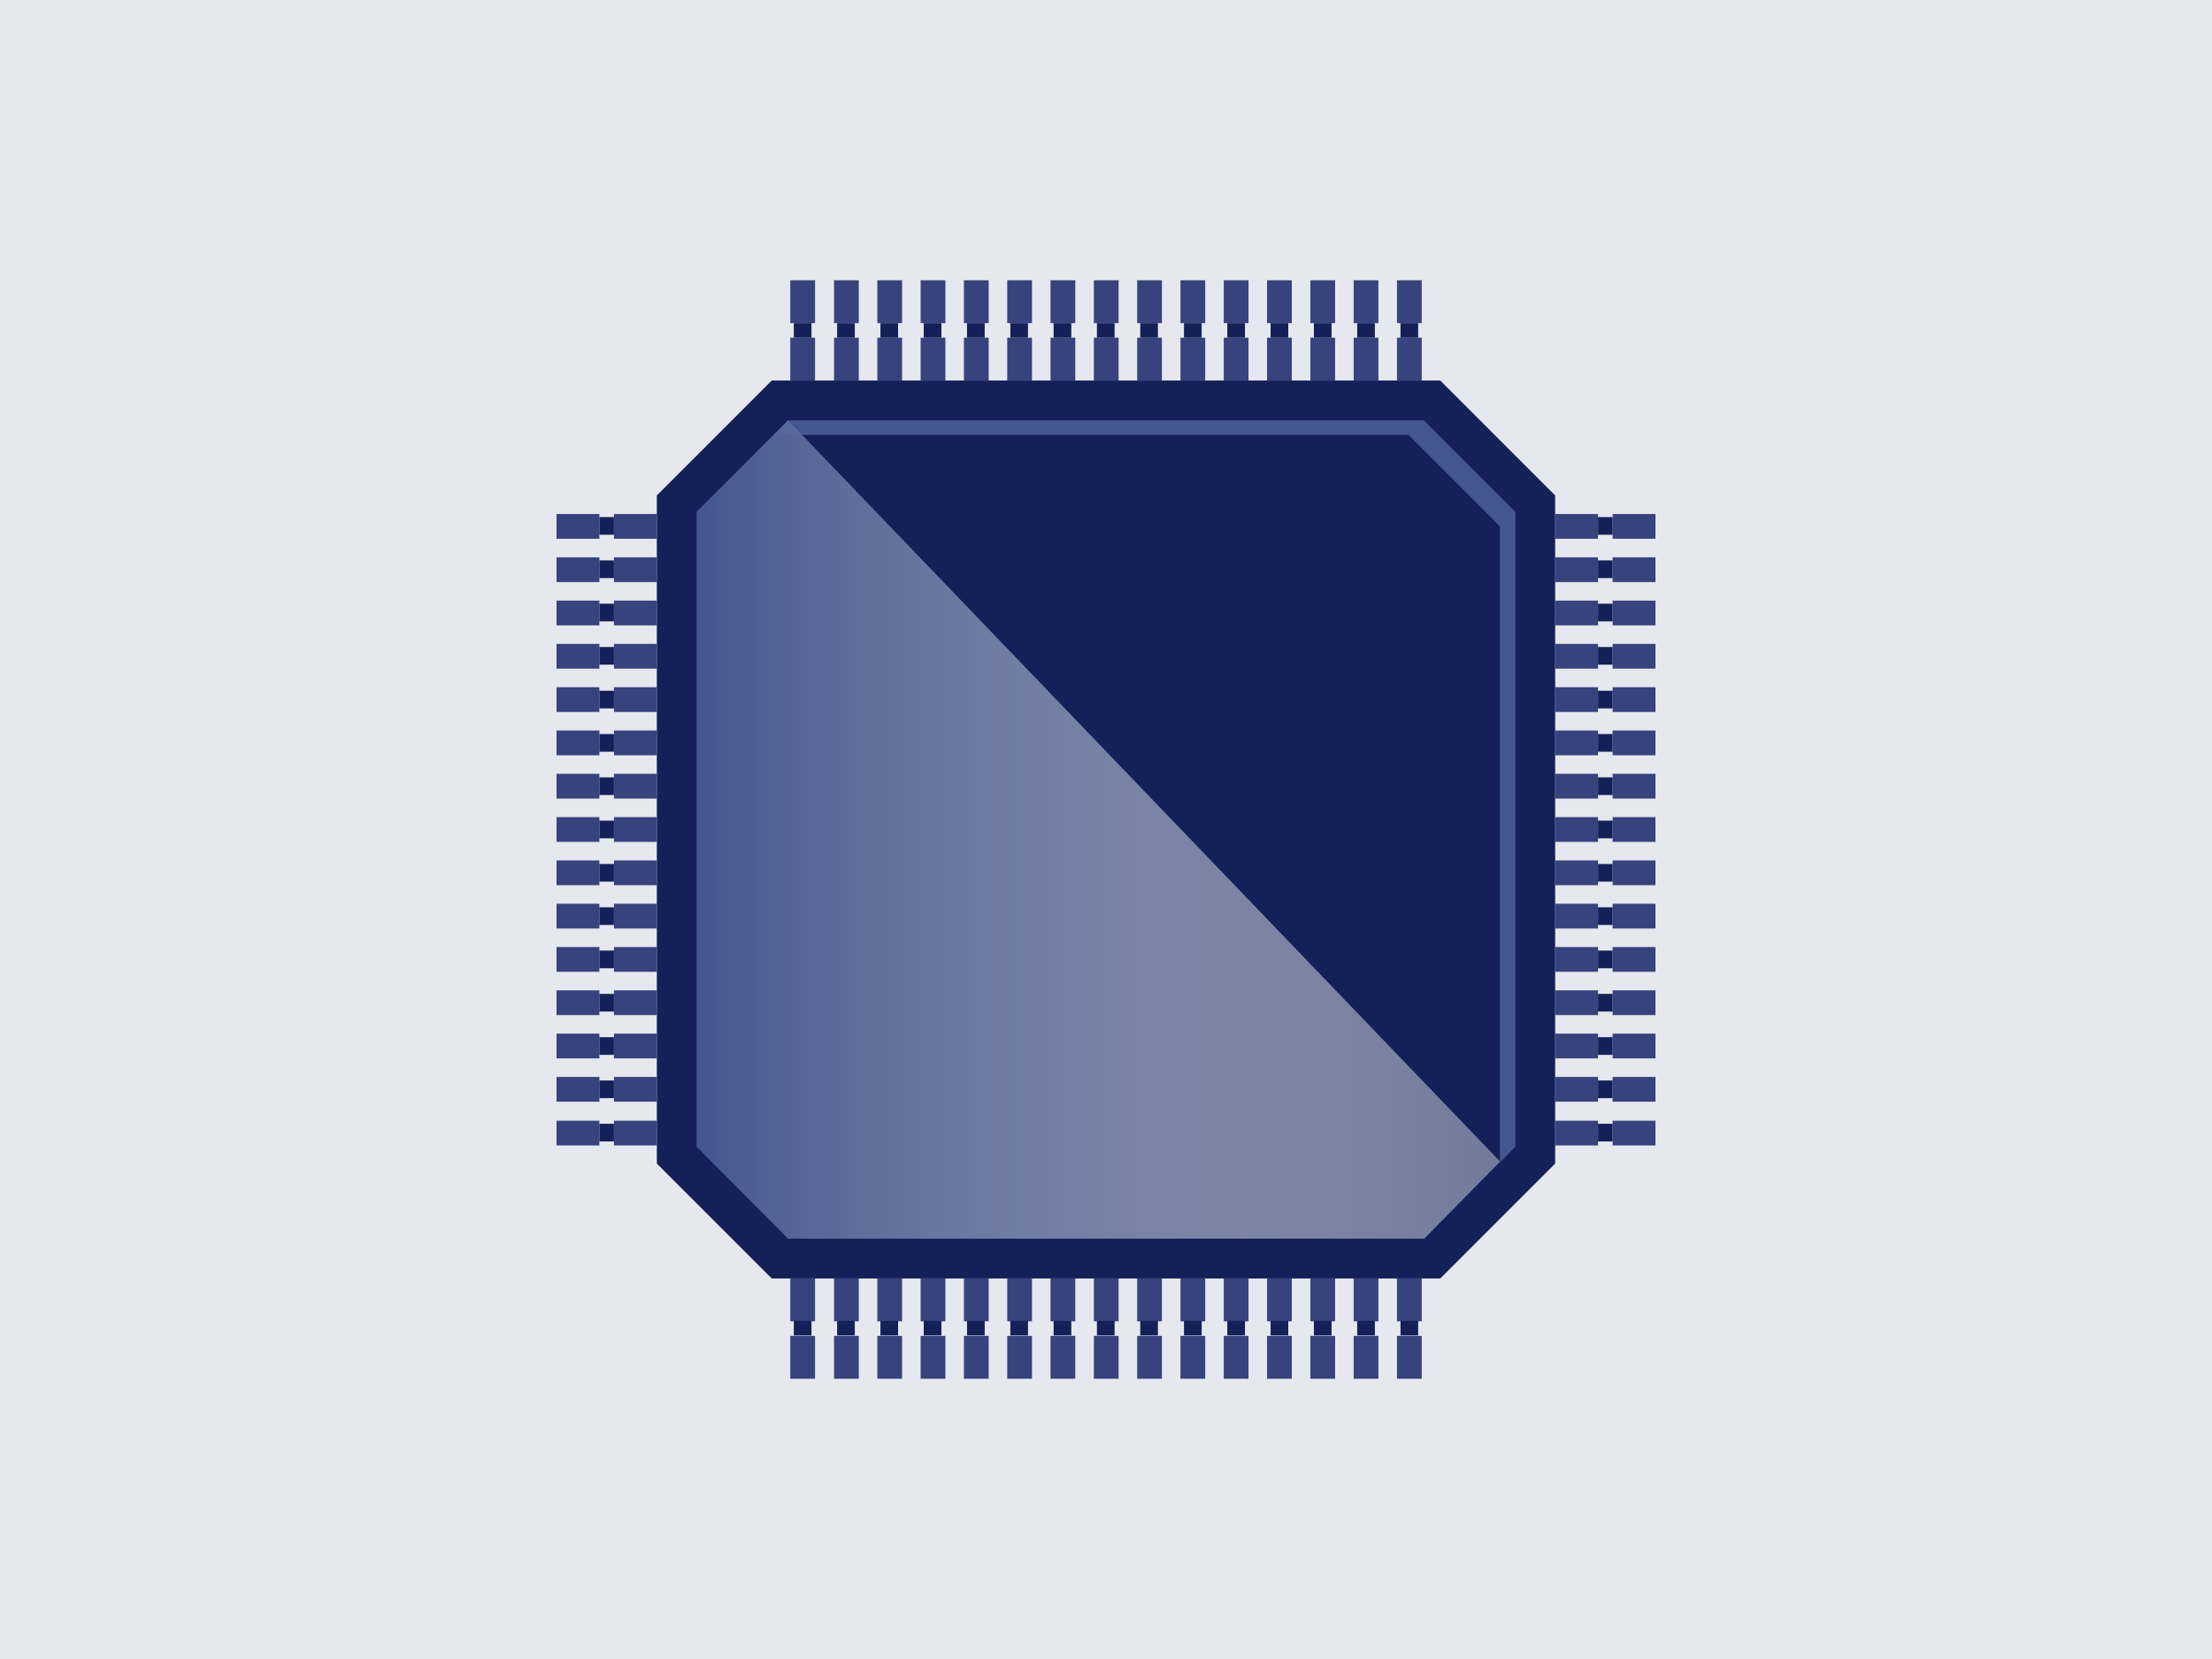 <?xml version="1.0" encoding="UTF-8"?><svg id="Layer_1" xmlns="http://www.w3.org/2000/svg" xmlns:xlink="http://www.w3.org/1999/xlink" viewBox="0 0 800 600"><defs><style>.cls-1{fill:#44568e;}.cls-2{fill:#152058;}.cls-3{fill:url(#linear-gradient);}.cls-4{fill:#e5e8ee;}.cls-5{fill:#38427d;}</style><linearGradient id="linear-gradient" x1="251.94" y1="300" x2="542.47" y2="300" gradientTransform="translate(0 600) scale(1 -1)" gradientUnits="userSpaceOnUse"><stop offset="0" stop-color="#44568e"/><stop offset="1" stop-color="#fff" stop-opacity=".4"/></linearGradient></defs><rect class="cls-4" width="800" height="600"/><polygon class="cls-2" points="279.1 137.63 237.55 179.18 237.55 420.82 279.1 462.37 520.9 462.37 562.45 420.82 562.45 179.18 520.9 137.63 279.1 137.63"/><polygon class="cls-1" points="514.98 152.02 285.02 152.02 279.9 157.29 509.39 157.29 542.47 190.37 542.47 420.02 514.66 447.98 514.98 447.98 548.06 414.74 548.06 185.1 514.98 152.02"/><rect class="cls-5" x="285.82" y="483.14" width="8.95" height="15.5"/><rect class="cls-5" x="285.82" y="462.37" width="8.95" height="15.5"/><rect class="cls-2" x="287.09" y="477.71" width="6.39" height="5.27"/><rect class="cls-5" x="301.64" y="483.14" width="8.95" height="15.5"/><rect class="cls-5" x="301.64" y="462.37" width="8.95" height="15.5"/><rect class="cls-2" x="302.76" y="477.71" width="6.39" height="5.27"/><rect class="cls-5" x="317.3" y="483.14" width="8.95" height="15.5"/><rect class="cls-5" x="317.3" y="462.37" width="8.95" height="15.5"/><rect class="cls-2" x="318.42" y="477.71" width="6.39" height="5.27"/><rect class="cls-5" x="332.96" y="483.14" width="8.95" height="15.5"/><rect class="cls-5" x="332.96" y="462.37" width="8.95" height="15.5"/><rect class="cls-2" x="334.08" y="477.71" width="6.39" height="5.27"/><rect class="cls-5" x="348.62" y="483.14" width="8.95" height="15.5"/><rect class="cls-5" x="348.62" y="462.37" width="8.95" height="15.5"/><rect class="cls-2" x="349.74" y="477.71" width="6.39" height="5.27"/><rect class="cls-5" x="364.28" y="483.14" width="8.95" height="15.5"/><rect class="cls-5" x="364.28" y="462.37" width="8.95" height="15.5"/><rect class="cls-2" x="365.4" y="477.71" width="6.39" height="5.27"/><rect class="cls-5" x="379.94" y="483.14" width="8.95" height="15.5"/><rect class="cls-5" x="379.94" y="462.37" width="8.95" height="15.5"/><rect class="cls-2" x="381.06" y="477.71" width="6.39" height="5.27"/><rect class="cls-5" x="395.61" y="483.14" width="8.95" height="15.5"/><rect class="cls-5" x="395.61" y="462.37" width="8.95" height="15.5"/><rect class="cls-2" x="396.72" y="477.71" width="6.39" height="5.27"/><rect class="cls-5" x="411.27" y="483.14" width="8.95" height="15.5"/><rect class="cls-5" x="411.27" y="462.37" width="8.95" height="15.5"/><rect class="cls-2" x="412.39" y="477.71" width="6.39" height="5.27"/><rect class="cls-5" x="426.93" y="483.14" width="8.95" height="15.5"/><rect class="cls-5" x="426.93" y="462.37" width="8.95" height="15.5"/><rect class="cls-2" x="428.21" y="477.71" width="6.39" height="5.27"/><rect class="cls-5" x="442.59" y="483.14" width="8.95" height="15.5"/><rect class="cls-5" x="442.59" y="462.37" width="8.95" height="15.5"/><rect class="cls-2" x="443.87" y="477.71" width="6.39" height="5.27"/><rect class="cls-5" x="458.25" y="483.14" width="8.95" height="15.5"/><rect class="cls-5" x="458.25" y="462.37" width="8.95" height="15.5"/><rect class="cls-2" x="459.53" y="477.71" width="6.39" height="5.27"/><rect class="cls-5" x="473.91" y="483.14" width="8.95" height="15.5"/><rect class="cls-5" x="473.91" y="462.37" width="8.95" height="15.5"/><rect class="cls-2" x="475.19" y="477.71" width="6.39" height="5.27"/><rect class="cls-5" x="489.57" y="483.14" width="8.95" height="15.5"/><rect class="cls-5" x="489.57" y="462.37" width="8.95" height="15.5"/><rect class="cls-2" x="490.85" y="477.71" width="6.39" height="5.27"/><rect class="cls-5" x="505.24" y="483.14" width="8.95" height="15.5"/><rect class="cls-5" x="505.24" y="462.37" width="8.95" height="15.5"/><rect class="cls-2" x="506.51" y="477.71" width="6.39" height="5.27"/><rect class="cls-5" x="285.82" y="122.13" width="8.95" height="15.5"/><rect class="cls-5" x="285.82" y="101.36" width="8.95" height="15.5"/><rect class="cls-2" x="287.09" y="116.86" width="6.39" height="5.27"/><rect class="cls-5" x="301.64" y="122.13" width="8.95" height="15.5"/><rect class="cls-5" x="301.64" y="101.36" width="8.95" height="15.5"/><rect class="cls-2" x="302.76" y="116.86" width="6.39" height="5.27"/><rect class="cls-5" x="317.3" y="122.13" width="8.95" height="15.5"/><rect class="cls-5" x="317.3" y="101.36" width="8.95" height="15.5"/><rect class="cls-2" x="318.42" y="116.86" width="6.39" height="5.27"/><rect class="cls-5" x="332.96" y="122.13" width="8.95" height="15.5"/><rect class="cls-5" x="332.96" y="101.36" width="8.95" height="15.5"/><rect class="cls-2" x="334.08" y="116.86" width="6.39" height="5.27"/><rect class="cls-5" x="348.62" y="122.13" width="8.95" height="15.5"/><rect class="cls-5" x="348.62" y="101.36" width="8.95" height="15.5"/><rect class="cls-2" x="349.74" y="116.86" width="6.39" height="5.27"/><rect class="cls-5" x="364.28" y="122.13" width="8.95" height="15.5"/><rect class="cls-5" x="364.28" y="101.36" width="8.95" height="15.5"/><rect class="cls-2" x="365.4" y="116.86" width="6.39" height="5.27"/><rect class="cls-5" x="379.94" y="122.13" width="8.95" height="15.5"/><rect class="cls-5" x="379.94" y="101.36" width="8.95" height="15.5"/><rect class="cls-2" x="381.06" y="116.86" width="6.39" height="5.27"/><rect class="cls-5" x="395.61" y="122.13" width="8.95" height="15.5"/><rect class="cls-5" x="395.61" y="101.36" width="8.95" height="15.5"/><rect class="cls-2" x="396.72" y="116.86" width="6.39" height="5.27"/><rect class="cls-5" x="411.27" y="122.13" width="8.95" height="15.5"/><rect class="cls-5" x="411.27" y="101.36" width="8.95" height="15.5"/><rect class="cls-2" x="412.39" y="116.86" width="6.39" height="5.27"/><rect class="cls-5" x="426.93" y="122.13" width="8.95" height="15.5"/><rect class="cls-5" x="426.93" y="101.36" width="8.95" height="15.5"/><rect class="cls-2" x="428.21" y="116.86" width="6.39" height="5.27"/><rect class="cls-5" x="442.59" y="122.13" width="8.95" height="15.5"/><rect class="cls-5" x="442.59" y="101.36" width="8.95" height="15.5"/><rect class="cls-2" x="443.87" y="116.86" width="6.39" height="5.27"/><rect class="cls-5" x="458.25" y="122.13" width="8.95" height="15.5"/><rect class="cls-5" x="458.25" y="101.36" width="8.95" height="15.5"/><rect class="cls-2" x="459.53" y="116.86" width="6.39" height="5.27"/><rect class="cls-5" x="473.91" y="122.13" width="8.95" height="15.5"/><rect class="cls-5" x="473.91" y="101.36" width="8.95" height="15.5"/><rect class="cls-2" x="475.19" y="116.86" width="6.39" height="5.27"/><rect class="cls-5" x="489.57" y="122.13" width="8.95" height="15.5"/><rect class="cls-5" x="489.57" y="101.36" width="8.95" height="15.5"/><rect class="cls-2" x="490.85" y="116.86" width="6.39" height="5.27"/><rect class="cls-5" x="505.24" y="122.13" width="8.95" height="15.5"/><rect class="cls-5" x="505.24" y="101.36" width="8.95" height="15.5"/><rect class="cls-2" x="506.51" y="116.86" width="6.39" height="5.27"/><rect class="cls-5" x="562.45" y="185.9" width="15.5" height="8.95"/><rect class="cls-5" x="583.22" y="185.9" width="15.5" height="8.95"/><rect class="cls-2" x="577.95" y="187.01" width="5.27" height="6.39"/><rect class="cls-5" x="562.45" y="201.56" width="15.5" height="8.95"/><rect class="cls-5" x="583.22" y="201.56" width="15.5" height="8.95"/><rect class="cls-2" x="577.95" y="202.68" width="5.27" height="6.39"/><rect class="cls-5" x="562.45" y="217.22" width="15.5" height="8.95"/><rect class="cls-5" x="583.22" y="217.22" width="15.5" height="8.95"/><rect class="cls-2" x="577.95" y="218.34" width="5.27" height="6.39"/><rect class="cls-5" x="562.45" y="232.88" width="15.5" height="8.95"/><rect class="cls-5" x="583.22" y="232.88" width="15.5" height="8.95"/><rect class="cls-2" x="577.95" y="234" width="5.27" height="6.39"/><rect class="cls-5" x="562.45" y="248.54" width="15.5" height="8.95"/><rect class="cls-5" x="583.22" y="248.54" width="15.5" height="8.95"/><rect class="cls-2" x="577.95" y="249.82" width="5.27" height="6.39"/><rect class="cls-5" x="562.45" y="264.2" width="15.5" height="8.95"/><rect class="cls-5" x="583.22" y="264.2" width="15.5" height="8.95"/><rect class="cls-2" x="577.95" y="265.48" width="5.27" height="6.39"/><rect class="cls-5" x="562.45" y="279.86" width="15.5" height="8.95"/><rect class="cls-5" x="583.22" y="279.86" width="15.5" height="8.95"/><rect class="cls-2" x="577.95" y="281.14" width="5.27" height="6.39"/><rect class="cls-5" x="562.45" y="295.53" width="15.5" height="8.95"/><rect class="cls-5" x="583.22" y="295.53" width="15.5" height="8.95"/><rect class="cls-2" x="577.95" y="296.8" width="5.27" height="6.39"/><rect class="cls-5" x="562.45" y="311.19" width="15.5" height="8.95"/><rect class="cls-5" x="583.22" y="311.19" width="15.5" height="8.95"/><rect class="cls-2" x="577.95" y="312.47" width="5.27" height="6.39"/><rect class="cls-5" x="562.45" y="326.85" width="15.5" height="8.95"/><rect class="cls-5" x="583.22" y="326.85" width="15.5" height="8.95"/><rect class="cls-2" x="577.95" y="328.13" width="5.27" height="6.39"/><rect class="cls-5" x="562.45" y="342.51" width="15.5" height="8.95"/><rect class="cls-5" x="583.22" y="342.51" width="15.5" height="8.95"/><rect class="cls-2" x="577.95" y="343.79" width="5.27" height="6.39"/><rect class="cls-5" x="562.45" y="358.17" width="15.5" height="8.95"/><rect class="cls-5" x="583.22" y="358.17" width="15.5" height="8.95"/><rect class="cls-2" x="577.95" y="359.45" width="5.27" height="6.39"/><rect class="cls-5" x="562.45" y="373.83" width="15.5" height="8.95"/><rect class="cls-5" x="583.22" y="373.83" width="15.5" height="8.95"/><rect class="cls-2" x="577.95" y="375.11" width="5.27" height="6.39"/><rect class="cls-5" x="562.45" y="389.49" width="15.5" height="8.95"/><rect class="cls-5" x="583.22" y="389.49" width="15.5" height="8.95"/><rect class="cls-2" x="577.95" y="390.77" width="5.27" height="6.39"/><rect class="cls-5" x="562.45" y="405.32" width="15.5" height="8.95"/><rect class="cls-5" x="583.22" y="405.32" width="15.5" height="8.95"/><rect class="cls-2" x="577.95" y="406.43" width="5.27" height="6.39"/><rect class="cls-5" x="201.28" y="185.9" width="15.5" height="8.95"/><rect class="cls-5" x="222.05" y="185.9" width="15.5" height="8.95"/><rect class="cls-2" x="216.78" y="187.01" width="5.27" height="6.39"/><rect class="cls-5" x="201.28" y="201.56" width="15.5" height="8.95"/><rect class="cls-5" x="222.05" y="201.56" width="15.5" height="8.95"/><rect class="cls-2" x="216.78" y="202.68" width="5.27" height="6.39"/><rect class="cls-5" x="201.28" y="217.22" width="15.5" height="8.95"/><rect class="cls-5" x="222.05" y="217.22" width="15.5" height="8.95"/><rect class="cls-2" x="216.78" y="218.34" width="5.27" height="6.39"/><rect class="cls-5" x="201.28" y="232.88" width="15.5" height="8.95"/><rect class="cls-5" x="222.05" y="232.88" width="15.5" height="8.95"/><rect class="cls-2" x="216.78" y="234" width="5.27" height="6.39"/><rect class="cls-5" x="201.28" y="248.54" width="15.5" height="8.95"/><rect class="cls-5" x="222.05" y="248.54" width="15.5" height="8.95"/><rect class="cls-2" x="216.78" y="249.82" width="5.27" height="6.39"/><rect class="cls-5" x="201.28" y="264.2" width="15.5" height="8.95"/><rect class="cls-5" x="222.05" y="264.2" width="15.5" height="8.95"/><rect class="cls-2" x="216.78" y="265.48" width="5.27" height="6.39"/><rect class="cls-5" x="201.28" y="279.86" width="15.5" height="8.95"/><rect class="cls-5" x="222.05" y="279.86" width="15.5" height="8.95"/><rect class="cls-2" x="216.78" y="281.14" width="5.27" height="6.39"/><rect class="cls-5" x="201.28" y="295.53" width="15.5" height="8.95"/><rect class="cls-5" x="222.05" y="295.53" width="15.5" height="8.95"/><rect class="cls-2" x="216.78" y="296.8" width="5.27" height="6.39"/><rect class="cls-5" x="201.28" y="311.19" width="15.5" height="8.95"/><rect class="cls-5" x="222.05" y="311.19" width="15.5" height="8.95"/><rect class="cls-2" x="216.78" y="312.47" width="5.27" height="6.39"/><rect class="cls-5" x="201.28" y="326.85" width="15.5" height="8.95"/><rect class="cls-5" x="222.05" y="326.85" width="15.5" height="8.95"/><rect class="cls-2" x="216.78" y="328.13" width="5.27" height="6.39"/><rect class="cls-5" x="201.28" y="342.51" width="15.5" height="8.95"/><rect class="cls-5" x="222.05" y="342.51" width="15.5" height="8.95"/><rect class="cls-2" x="216.78" y="343.79" width="5.27" height="6.39"/><rect class="cls-5" x="201.28" y="358.17" width="15.5" height="8.95"/><rect class="cls-5" x="222.05" y="358.17" width="15.5" height="8.95"/><rect class="cls-2" x="216.78" y="359.45" width="5.27" height="6.39"/><rect class="cls-5" x="201.28" y="373.83" width="15.5" height="8.95"/><rect class="cls-5" x="222.05" y="373.83" width="15.5" height="8.95"/><rect class="cls-2" x="216.78" y="375.11" width="5.27" height="6.39"/><rect class="cls-5" x="201.28" y="389.49" width="15.5" height="8.95"/><rect class="cls-5" x="222.05" y="389.49" width="15.5" height="8.95"/><rect class="cls-2" x="216.78" y="390.77" width="5.27" height="6.39"/><rect class="cls-5" x="201.28" y="405.32" width="15.5" height="8.95"/><rect class="cls-5" x="222.05" y="405.32" width="15.5" height="8.95"/><rect class="cls-2" x="216.78" y="406.43" width="5.27" height="6.39"/><polygon class="cls-3" points="285.02 152.02 542.47 420.02 514.98 447.98 285.02 447.98 251.94 414.74 251.94 185.1 285.02 152.02"/></svg>